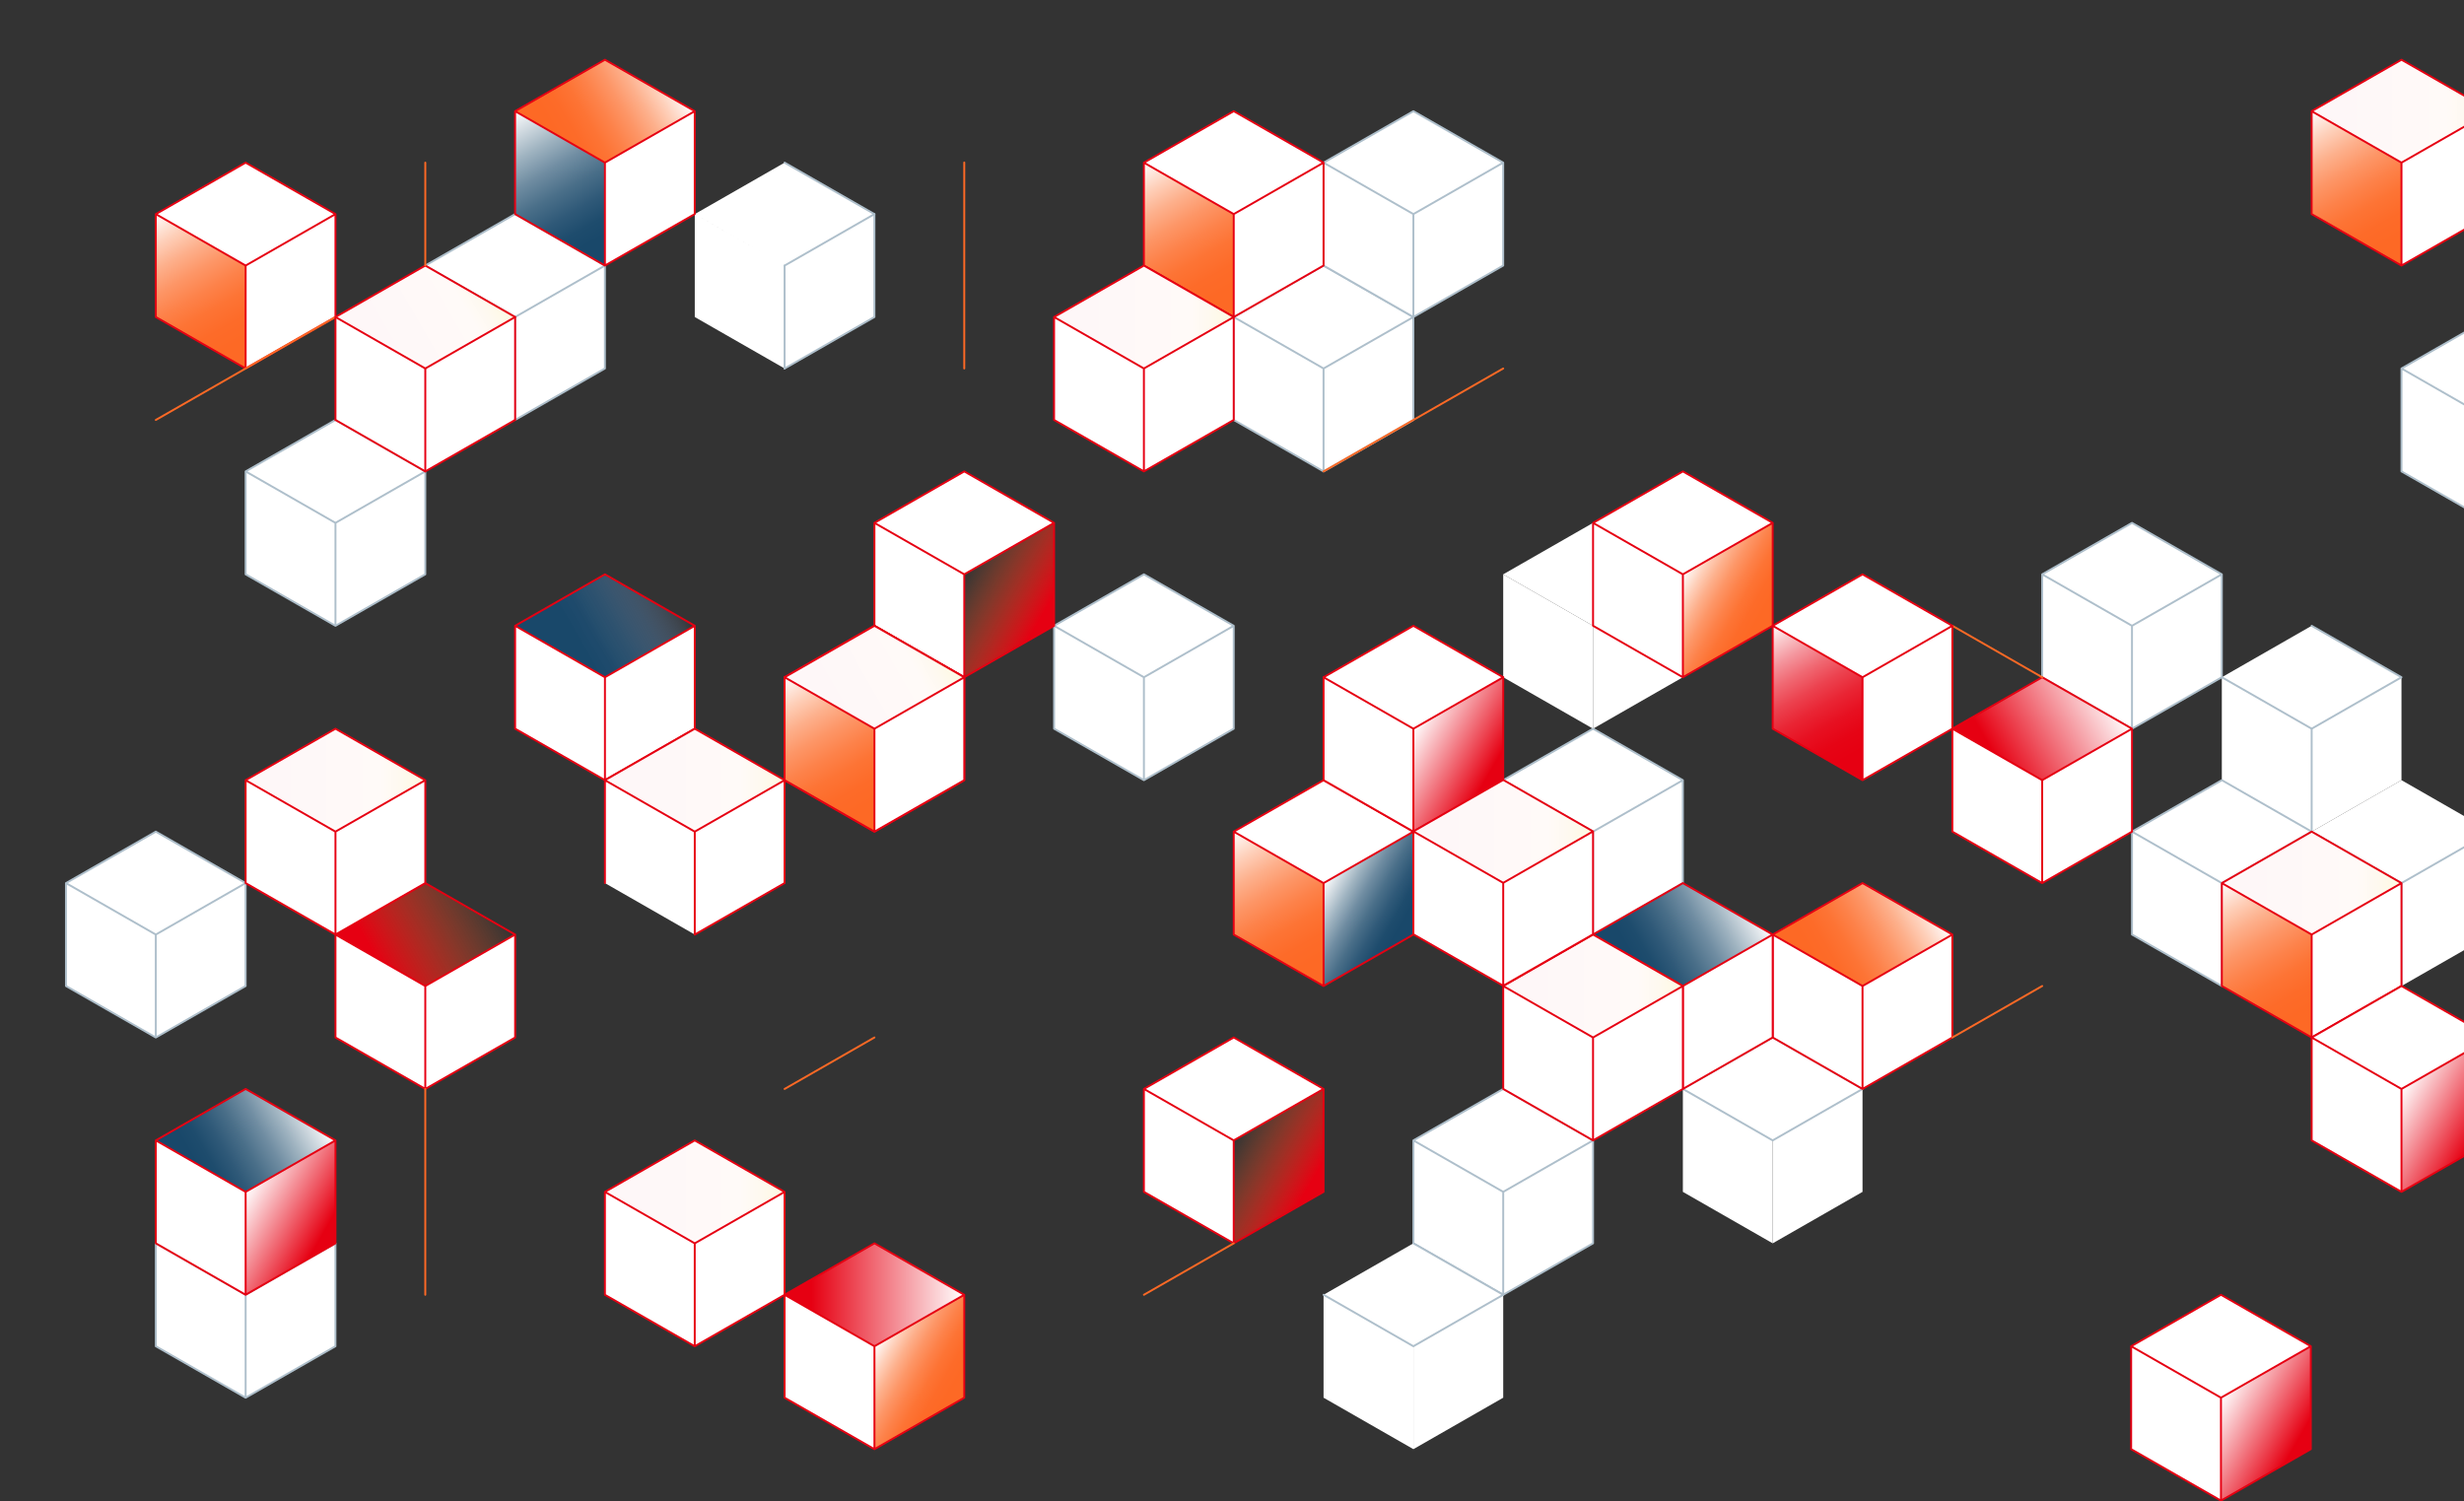 <svg id="_レイヤー_2" data-name="レイヤー 2" xmlns="http://www.w3.org/2000/svg" xmlns:xlink="http://www.w3.org/1999/xlink" viewBox="0 0 1920 1170"><rect x="0" y="0" width="1920" height="1170" fill="#333333" stroke="none"/><defs><linearGradient id="_名称未設定グラデーション_34" data-name="名称未設定グラデーション 34" x1="121.61" y1="1023.28" x2="191.21" y2="902.74" gradientTransform="matrix(1 0 0 -1 0 1190)" gradientUnits="userSpaceOnUse"><stop offset="0" stop-color="#fff"/><stop offset=".03" stop-color="#fef4f0"/><stop offset=".15" stop-color="#fed0ba"/><stop offset=".27" stop-color="#fdb08c"/><stop offset=".39" stop-color="#fd9667"/><stop offset=".51" stop-color="#fd824a"/><stop offset=".62" stop-color="#fd7435"/><stop offset=".74" stop-color="#fd6b29"/><stop offset=".85" stop-color="#fd6925"/></linearGradient><linearGradient id="_名称未設定グラデーション_34-2" data-name="名称未設定グラデーション 34" x1="681.45" y1="141.05" x2="751.31" y2="100.71" xlink:href="#_名称未設定グラデーション_34"/><linearGradient id="_名称未設定グラデーション_13" data-name="名称未設定グラデーション 13" x1="611.38" y1="181.03" x2="751.37" y2="181.03" gradientTransform="matrix(1 0 0 -1 0 1190)" gradientUnits="userSpaceOnUse"><stop offset=".15" stop-color="#e60012"/><stop offset="1" stop-color="#fff"/></linearGradient><linearGradient id="_名称未設定グラデーション_34-3" data-name="名称未設定グラデーション 34" x1="961.55" y1="542.06" x2="1031.15" y2="421.52" xlink:href="#_名称未設定グラデーション_34"/><linearGradient id="_名称未設定グラデーション_36" data-name="名称未設定グラデーション 36" x1="1101.27" y1="461.62" x2="1031.41" y2="501.96" gradientTransform="matrix(1 0 0 -1 0 1190)" gradientUnits="userSpaceOnUse"><stop offset=".15" stop-color="#19486a"/><stop offset=".24" stop-color="#1e4c6d"/><stop offset=".35" stop-color="#2f5978"/><stop offset=".48" stop-color="#4a6f89"/><stop offset=".62" stop-color="#708da2"/><stop offset=".76" stop-color="#a0b4c1"/><stop offset=".91" stop-color="#dbe2e7"/><stop offset="1" stop-color="#fff"/></linearGradient><linearGradient id="_名称未設定グラデーション_34-4" data-name="名称未設定グラデーション 34" x1="891.56" y1="1063.38" x2="961.14" y2="942.84" xlink:href="#_名称未設定グラデーション_34"/><linearGradient id="_名称未設定グラデーション_16" data-name="名称未設定グラデーション 16" x1="751.44" y1="742.57" x2="821.3" y2="702.23" gradientTransform="matrix(1 0 0 -1 0 1190)" gradientUnits="userSpaceOnUse"><stop offset="0" stop-color="#fd6925" stop-opacity="0"/><stop offset=".85" stop-color="#e60012"/></linearGradient><linearGradient id="_名称未設定グラデーション_8" data-name="名称未設定グラデーション 8" x1="418.89" y1="672.05" x2="523.88" y2="732.67" gradientTransform="matrix(1 0 0 -1 0 1190)" gradientUnits="userSpaceOnUse"><stop offset=".3" stop-color="#19486a"/><stop offset=".41" stop-color="#1e4c6f" stop-opacity=".95"/><stop offset=".56" stop-color="#2e5b7f" stop-opacity=".79"/><stop offset=".73" stop-color="#49729a" stop-opacity=".54"/><stop offset=".92" stop-color="#6e92bf" stop-opacity=".18"/><stop offset="1" stop-color="#82a3d3" stop-opacity="0"/></linearGradient><linearGradient id="_名称未設定グラデーション_37" data-name="名称未設定グラデーション 37" x1="1398.82" y1="431.43" x2="1503.81" y2="492.05" gradientTransform="matrix(1 0 0 -1 0 1190)" gradientUnits="userSpaceOnUse"><stop offset=".15" stop-color="#fd6925"/><stop offset=".26" stop-color="#fd6b29"/><stop offset=".38" stop-color="#fd7435"/><stop offset=".49" stop-color="#fd824a"/><stop offset=".61" stop-color="#fd9667"/><stop offset=".73" stop-color="#fdb08c"/><stop offset=".85" stop-color="#fed0ba"/><stop offset=".97" stop-color="#fef4f0"/><stop offset="1" stop-color="#fff"/></linearGradient><linearGradient id="_名称未設定グラデーション_33" data-name="名称未設定グラデーション 33" x1="1731.3" y1="501.84" x2="1871.29" y2="501.84" gradientTransform="matrix(1 0 0 -1 0 1190)" gradientUnits="userSpaceOnUse"><stop offset=".15" stop-color="#fef7f8"/><stop offset=".75" stop-color="#fffaf8"/><stop offset=".87" stop-color="#fef9ef"/><stop offset="1" stop-color="#fdf9e0"/></linearGradient><linearGradient id="_名称未設定グラデーション_34-5" data-name="名称未設定グラデーション 34" x1="1731.51" y1="501.96" x2="1801.09" y2="381.42" xlink:href="#_名称未設定グラデーション_34"/><linearGradient id="_名称未設定グラデーション_35" data-name="名称未設定グラデーション 35" x1="1871.36" y1="341.55" x2="1941.22" y2="301.21" gradientTransform="matrix(1 0 0 -1 0 1190)" gradientUnits="userSpaceOnUse"><stop offset="0" stop-color="#fff"/><stop offset=".85" stop-color="#e60012"/></linearGradient><linearGradient id="_名称未設定グラデーション_13-2" data-name="名称未設定グラデーション 13" x1="1538.81" y1="591.83" x2="1643.8" y2="652.45" xlink:href="#_名称未設定グラデーション_13"/><linearGradient id="_名称未設定グラデーション_35-2" data-name="名称未設定グラデーション 35" x1="1101.41" y1="622.26" x2="1171.27" y2="581.92" xlink:href="#_名称未設定グラデーション_35"/><linearGradient id="_名称未設定グラデーション_33-2" data-name="名称未設定グラデーション 33" x1="278.9" y1="912.64" x2="383.89" y2="973.26" xlink:href="#_名称未設定グラデーション_33"/><linearGradient id="_名称未設定グラデーション_16-2" data-name="名称未設定グラデーション 16" x1="961.42" y1="301.46" x2="1031.28" y2="261.12" xlink:href="#_名称未設定グラデーション_16"/><linearGradient id="_名称未設定グラデーション_33-3" data-name="名称未設定グラデーション 33" x1="471.38" y1="582.04" x2="611.37" y2="582.04" xlink:href="#_名称未設定グラデーション_33"/><linearGradient id="_名称未設定グラデーション_18" data-name="名称未設定グラデーション 18" x1="278.9" y1="431.43" x2="383.89" y2="492.05" gradientTransform="matrix(1 0 0 -1 0 1190)" gradientUnits="userSpaceOnUse"><stop offset=".15" stop-color="#e60012"/><stop offset="1" stop-color="#fd6925" stop-opacity="0"/></linearGradient><linearGradient id="_名称未設定グラデーション_36-2" data-name="名称未設定グラデーション 36" x1="1258.83" y1="431.43" x2="1363.82" y2="492.05" xlink:href="#_名称未設定グラデーション_36"/><linearGradient id="_名称未設定グラデーション_33-4" data-name="名称未設定グラデーション 33" x1="1171.34" y1="421.64" x2="1311.33" y2="421.64" xlink:href="#_名称未設定グラデーション_33"/><linearGradient id="_名称未設定グラデーション_34-6" data-name="名称未設定グラデーション 34" x1="1311.4" y1="742.57" x2="1381.26" y2="702.23" xlink:href="#_名称未設定グラデーション_34"/><linearGradient id="_名称未設定グラデーション_33-5" data-name="名称未設定グラデーション 33" x1="471.37" y1="261.21" x2="611.36" y2="261.21" xlink:href="#_名称未設定グラデーション_33"/><linearGradient id="_名称未設定グラデーション_33-6" data-name="名称未設定グラデーション 33" x1="191.4" y1="582.04" x2="331.39" y2="582.04" xlink:href="#_名称未設定グラデーション_33"/><linearGradient id="_名称未設定グラデーション_36-3" data-name="名称未設定グラデーション 36" x1="138.91" y1="271.02" x2="243.9" y2="331.64" xlink:href="#_名称未設定グラデーション_36"/><linearGradient id="_名称未設定グラデーション_35-3" data-name="名称未設定グラデーション 35" x1="191.47" y1="261.35" x2="261.33" y2="221.01" xlink:href="#_名称未設定グラデーション_35"/><linearGradient id="_名称未設定グラデーション_33-7" data-name="名称未設定グラデーション 33" x1="821.36" y1="942.96" x2="961.35" y2="942.96" xlink:href="#_名称未設定グラデーション_33"/><linearGradient id="_名称未設定グラデーション_27" data-name="名称未設定グラデーション 27" x1="1381.52" y1="702.46" x2="1451.12" y2="581.92" gradientTransform="matrix(1 0 0 -1 0 1190)" gradientUnits="userSpaceOnUse"><stop offset="0" stop-color="#fff"/><stop offset=".09" stop-color="#f9cbce"/><stop offset=".2" stop-color="#f4959d"/><stop offset=".31" stop-color="#f06872"/><stop offset=".42" stop-color="#ec424f"/><stop offset=".53" stop-color="#e92534"/><stop offset=".64" stop-color="#e71021"/><stop offset=".75" stop-color="#e60415"/><stop offset=".85" stop-color="#e60012"/></linearGradient><linearGradient id="_名称未設定グラデーション_33-8" data-name="名称未設定グラデーション 33" x1="628.86" y1="631.93" x2="733.88" y2="692.55" xlink:href="#_名称未設定グラデーション_33"/><linearGradient id="_名称未設定グラデーション_29" data-name="名称未設定グラデーション 29" x1="611.58" y1="662.36" x2="681.16" y2="541.82" gradientTransform="matrix(1 0 0 -1 0 1190)" gradientUnits="userSpaceOnUse"><stop offset="0" stop-color="#f8d323"/><stop offset="0" stop-color="#f8d023"/><stop offset=".18" stop-color="#f9ab23"/><stop offset=".35" stop-color="#fb8e24"/><stop offset=".52" stop-color="#fc7924"/><stop offset=".69" stop-color="#fc6d24"/><stop offset=".85" stop-color="#fd6925"/></linearGradient><linearGradient id="_名称未設定グラデーション_33-9" data-name="名称未設定グラデーション 33" x1="1801.29" y1="1103.36" x2="1941.28" y2="1103.36" xlink:href="#_名称未設定グラデーション_33"/><linearGradient id="_名称未設定グラデーション_34-7" data-name="名称未設定グラデーション 34" x1="1801.49" y1="1103.48" x2="1871.09" y2="982.94" xlink:href="#_名称未設定グラデーション_34"/><linearGradient id="_名称未設定グラデーション_33-10" data-name="名称未設定グラデーション 33" x1="1101.34" y1="542.14" x2="1241.33" y2="542.14" xlink:href="#_名称未設定グラデーション_33"/><linearGradient id="_名称未設定グラデーション_33-11" data-name="名称未設定グラデーション 33" x1="628.86" y1="631.93" x2="733.88" y2="692.55" xlink:href="#_名称未設定グラデーション_33"/><linearGradient id="_名称未設定グラデーション_34-8" data-name="名称未設定グラデーション 34" x1="611.58" y1="662.36" x2="681.16" y2="541.82" xlink:href="#_名称未設定グラデーション_34"/><linearGradient id="_名称未設定グラデーション_35-4" data-name="名称未設定グラデーション 35" x1="1730.69" y1="100.95" x2="1800.55" y2="60.61" xlink:href="#_名称未設定グラデーション_35"/><linearGradient id="_名称未設定グラデーション_36-4" data-name="名称未設定グラデーション 36" x1="471.16" y1="982.94" x2="401.58" y2="1103.48" xlink:href="#_名称未設定グラデーション_36"/><linearGradient id="_名称未設定グラデーション_37-2" data-name="名称未設定グラデーション 37" x1="418.87" y1="1073.05" x2="523.86" y2="1133.67" xlink:href="#_名称未設定グラデーション_37"/><clipPath id="clippath"><path class="cls-2" d="M0 0h1920v1170H0z"/></clipPath><clipPath id="clippath-1"><path class="cls-2" d="M0 0h1920v1189.83H0z"/></clipPath><style>.cls-2,.cls-3,.cls-4,.cls-5{fill:none}.cls-5{stroke:#e60012}.cls-3{stroke:#aebfcb}.cls-3,.cls-4,.cls-5{stroke-linecap:round;stroke-linejoin:round;stroke-width:1.5px}.cls-4{stroke:#fd6925}.cls-34{fill:#fff}</style></defs><g style="clip-path:url(#clippath)" id="_レイヤー_2-2" data-name="レイヤー 2"><g style="clip-path:url(#clippath-1)" id="_背景_2nd" data-name="背景 2nd"><path class="cls-34" d="m1451.32 928.77-70 40.1v-80.2l70-40.1v80.2Z"/><path class="cls-34" d="m1451.32 848.57-70-40.11-69.99 40.11 69.99 40.1 70-40.1z"/><path class="cls-34" d="m1381.32 888.67-70-40.1v80.2l70 40.1v-80.2Z"/><path class="cls-2" d="m1451.32 928.77-70 40.1"/><path class="cls-3" d="m1381.32 808.46 70 40.11m-70 40.1-69.99-40.1m139.99 0-70 40.1m0-80.21-69.99 40.11"/><path class="cls-2" d="m1381.32 968.87-69.99-40.1"/><path class="cls-34" d="m261.4 247.04-70 40.1v-80.2l70-40.1v80.2Z"/><path class="cls-34" d="m261.4 166.84-70-40.1-69.99 40.1 69.99 40.1 70-40.1z"/><path d="m191.41 206.94-70-40.1v80.2l70 40.1v-80.2Z" style="fill:url(#_名称未設定グラデーション_34)"/><path class="cls-5" d="M261.4 166.84v80.2m0 0-70 40.11m0-160.41 70 40.1m-69.99 40.1-70-40.1m139.99 0-70 40.1m0-80.2-69.99 40.1m69.99 120.31v-80.2m-69.99-40.11v80.2m69.99 40.11-69.99-40.11"/><path class="cls-34" d="m1311.32 527.75-70 40.1v-80.2l70-40.1v80.2Z"/><path class="cls-34" d="m1311.32 447.55-69.99-40.1-70 40.1 70 40.1 69.99-40.1z"/><path class="cls-34" d="m1241.33 487.65-70-40.1v80.2l70 40.1v-80.2Zm-559.96-240.6-70 40.1v-80.2l70-40.1v80.2Z"/><path class="cls-34" d="m681.37 166.84-69.99-40.1-70 40.1 70 40.11 69.99-40.11zm-69.99 40.11-70-40.1v80.2l70 40.1v-80.2Z"/><path class="cls-3" d="M681.37 166.84v80.2m0 .01-69.99 40.1m0-160.41 69.99 40.1"/><path class="cls-2" d="m611.38 206.95-70-40.11"/><path class="cls-3" d="m681.37 166.84-69.99 40.11"/><path class="cls-2" d="m611.38 126.74-70 40.1"/><path class="cls-3" d="M611.38 287.15v-80.2"/><path class="cls-2" d="m611.38 287.15-70-40.1"/><path class="cls-34" d="m961.35 567.86-70 40.1v-80.2l70-40.1v80.2Z"/><path class="cls-34" d="m961.35 487.65-69.99-40.1-70 40.1 70 40.11 69.99-40.11zm-69.99 40.11-70-40.1v80.2l70 40.1v-80.2Z"/><path class="cls-3" d="M961.35 487.65v80.2m0 .01-69.99 40.1m0-160.41 69.99 40.1m-69.99 40.11-70-40.11m139.99 0-69.99 40.11m0-80.21-70 40.1m70 120.31v-80.2m-70-40.11v80.2m70 40.11-70-40.1"/><path class="cls-34" d="m1101.34 327.25-70 40.1v-80.2l70-40.1v80.2Zm0-80.21-70-40.1-69.99 40.1 69.99 40.11 70-40.11z"/><path class="cls-34" d="m1031.35 287.15-70-40.1v80.2l70 40.1v-80.2Z"/><path class="cls-3" d="M1101.34 247.04v80.2m0 .01-70 40.1m0-160.41 70 40.1m-69.99 40.11-70-40.11m139.99 0-70 40.11m0-80.21-69.99 40.1m69.99 120.31v-80.2m-69.99-40.11v80.2m69.99 40.11-69.99-40.1"/><path class="cls-34" d="m1171.33 206.94-70 40.1v-80.2l70-40.1v80.2Z"/><path class="cls-34" d="m1171.33 126.74-69.99-40.1-70 40.1 70 40.1 69.99-40.1zm-69.99 40.1-70-40.1v80.2l70 40.1v-80.2Z"/><path class="cls-3" d="M1171.33 126.74v80.2m0 0-69.99 40.1m0-160.4 69.99 40.1m-69.99 40.1-69.99-40.1m139.98 0-69.99 40.1m0-80.2-70 40.1m70 120.3v-80.2m-70-40.1v80.2m70 40.1-70-40.1"/><path class="cls-34" d="m1871.29 607.96-70 40.1v-80.2l70-40.1v80.2Zm0-80.21-70-40.1-69.99 40.1 69.99 40.1 70-40.1z"/><path class="cls-34" d="m1801.29 567.85-70-40.1v80.2l70 40.1v-80.2Z"/><path class="cls-2" d="m1871.29 607.96-70 40.1"/><path class="cls-3" d="m1801.29 487.65 70 40.1m-70 40.1-69.99-40.1m139.99 0-70 40.1"/><path class="cls-2" d="m1801.29 487.65-69.99 40.1"/><path class="cls-3" d="M1801.29 648.06v-80.2"/><path class="cls-2" d="m1801.29 648.06-69.99-40.1"/><path class="cls-34" d="m1941.28 728.26-70 40.1v-80.2l70-40.1v80.2Z"/><path class="cls-34" d="m1941.28 648.06-69.99-40.11-70 40.11 70 40.1 69.99-40.1z"/><path class="cls-34" d="m1871.29 688.16-70-40.1v80.2l70 40.1v-80.2Z"/><path class="cls-2" d="m1941.28 728.26-69.99 40.1m0-160.41 69.99 40.11"/><path class="cls-3" d="m1871.29 688.16-70-40.1m139.99 0-69.99 40.1"/><path class="cls-2" d="m1871.29 607.95-70 40.11"/><path class="cls-3" d="M1871.29 768.36v-80.2"/><path class="cls-2" d="m1871.29 768.36-70-40.1"/><path class="cls-34" d="m1241.33 968.87-70 40.1v-80.2l70-40.1v80.2Z"/><path class="cls-34" d="m1241.33 888.67-69.99-40.1-70 40.1 70 40.1 69.99-40.1z"/><path class="cls-34" d="m1171.34 928.77-70-40.1v80.2l70 40.1v-80.2Z"/><path class="cls-3" d="M1241.33 888.67v80.2m0 0-69.99 40.1m0-160.4 69.99 40.1m-69.99 40.1-70-40.1m139.99 0-69.99 40.1m0-80.2-70 40.1m70 120.3v-80.2m-70-40.1v80.2m70 40.1-70-40.1"/><path class="cls-34" d="m1311.33 688.16-70 40.1v-80.2l70-40.1v80.2Z"/><path class="cls-34" d="m1311.33 607.96-70-40.1-69.99 40.1 69.99 40.1 70-40.1z"/><path class="cls-34" d="m1241.33 648.06-70-40.1v80.2l70 40.1v-80.2Z"/><path class="cls-3" d="M1311.33 607.96v80.2m0 0-70 40.1m0-160.4 70 40.1m-70 40.1-69.99-40.1m139.99 0-70 40.1m0-80.2-69.99 40.1m69.99 120.3v-80.2m-69.99-40.1v80.2m69.99 40.1-69.99-40.1"/><path class="cls-34" d="m1171.34 1089.17-70 40.1v-80.2l70-40.1v80.2Z"/><path class="cls-34" d="m1171.34 1008.97-70-40.1-70 40.1 70 40.1 70-40.1z"/><path class="cls-34" d="m1101.34 1049.07-70-40.1v80.2l70 40.1v-80.2Z"/><path class="cls-2" d="m1171.34 1089.17-70 40.11"/><path class="cls-3" d="m1101.34 968.87 70 40.1m-70 40.1-69.99-40.1m139.99 0-70 40.1"/><path class="cls-2" d="m1101.34 968.87-70 40.1m70 120.31-70-40.11"/><path class="cls-34" d="m191.4 768.36-70 40.1v-80.2l70-40.1v80.2Z"/><path class="cls-34" d="m191.4 688.16-69.99-40.1-70 40.1 70 40.1 69.99-40.1zm-69.99 40.1-70-40.1v80.2l70 40.1v-80.2Z"/><path class="cls-3" d="M191.4 688.16v80.2m0 0-69.99 40.1m0-160.4 69.99 40.1m-69.99 40.1-70-40.1m139.99 0-69.99 40.1m0-80.2-70 40.1m70 120.3v-80.2m-70-40.1v80.2m70 40.1-70-40.1"/><path class="cls-34" d="m261.4 1049.07-70 40.1v-80.2l70-40.1v80.2Z"/><path class="cls-34" d="m261.4 968.87-70-40.1-69.99 40.1 69.99 40.1 70-40.1z"/><path class="cls-34" d="m191.4 1008.97-70-40.1v80.2l70 40.1v-80.2Z"/><path class="cls-3" d="M261.4 968.87v80.2m0 0-70 40.1m0-160.4 70 40.1m-70 40.1-69.99-40.1m139.99 0-70 40.1m0-80.2-69.99 40.1m69.99 120.3v-80.2m-69.99-40.1v80.2m69.99 40.1-69.99-40.1"/><path class="cls-34" d="m1731.3 527.75-70 40.1v-80.2l70-40.1v80.2Z"/><path class="cls-34" d="m1731.3 447.55-70-40.1-69.99 40.1 69.99 40.1 70-40.1z"/><path class="cls-34" d="m1661.3 487.65-70-40.1v80.2l70 40.1v-80.2Z"/><path class="cls-3" d="M1731.3 447.55v80.2m0 0-70 40.11m0-160.41 70 40.1m-70 40.1-69.99-40.1m139.99 0-70 40.1m0-80.2-69.99 40.1m69.99 120.31v-80.2m-69.99-40.11v80.2m69.99 40.11-69.99-40.11"/><path class="cls-34" d="m331.39 447.55-70 40.1v-80.2l70-40.1v80.2Z"/><path class="cls-34" d="m331.39 367.35-69.99-40.1-70 40.1 70 40.1 69.99-40.1z"/><path class="cls-34" d="m261.4 407.45-70-40.1v80.2l70 40.1v-80.2Z"/><path class="cls-3" d="M331.39 367.35v80.2m0 0-69.99 40.1m0-160.4 69.99 40.1m-69.99 40.1-70-40.1m139.99 0-69.99 40.1m0-80.2-70 40.1m70 120.3v-80.2m-70-40.1v80.2m70 40.1-70-40.1"/><path class="cls-34" d="m1521.31 567.86-70 40.1v-80.2l70-40.1v80.2Zm0-80.21-69.99-40.1-70 40.1 70 40.1 69.99-40.1z"/><path class="cls-34" d="m1451.32 527.75-70-40.1v80.2l70 40.1v-80.2Zm559.96-240.61-70-40.1-69.99 40.1 69.99 40.11 70-40.11zm-70 40.11-70-40.1v80.2l70 40.1v-80.2Z"/><path class="cls-3" d="m1941.28 327.25-69.99-40.11m69.99-40.1-69.99 40.1m0 0v80.2m69.99 40.11-69.99-40.1"/><path d="m681.38 1049.07 70-40.1v80.2l-70 40.1v-80.2Z" style="fill:url(#_名称未設定グラデーション_34-2)"/><path class="cls-34" d="m681.38 1049.07-70-40.1v80.2l70 40.1v-80.2Z"/><path style="fill:url(#_名称未設定グラデーション_13)" d="m751.37 1008.97-69.99 40.1-70-40.1 70-40.1 69.99 40.1z"/><path class="cls-5" d="m751.37 1089.18-69.99 40.1m69.99-120.31v80.2m-139.99-80.2v80.2m70 40.11-70-40.1m139.99-80.21-69.99 40.1m0 0-70-40.1m139.99 0-69.99-40.1m0 0-70 40.1m70 120.31v-80.2"/><path d="m1031.35 688.16-70-40.1v80.2l70 40.1v-80.2Z" style="fill:url(#_名称未設定グラデーション_34-3)"/><path d="m1101.34 728.26-70 40.1v-80.2l70-40.1v80.2Z" style="fill:url(#_名称未設定グラデーション_36)"/><path class="cls-34" d="m1101.34 648.06-69.99 40.1-70-40.1 70-40.1 69.99 40.1z"/><path class="cls-5" d="m1031.35 688.16-70-40.1m0 80.2 70 40.11m0 0 69.99-40.11m0-80.2v80.2m-139.99-80.2v80.2m0-80.2 70-40.1m69.99 40.1-69.99 40.1m0 80.21v-80.2m69.99-40.11-69.99-40.1"/><path class="cls-34" d="m401.37 247.04 70-40.1v80.2l-70 40.1v-80.2Zm0 0-70-40.1v80.2l70 40.1v-80.2Z"/><path class="cls-34" d="m471.37 206.94-70 40.1-69.99-40.1 69.99-40.1 70 40.1z"/><path class="cls-3" d="M471.37 206.94v80.2m-139.99-80.2v80.2m139.99.01-70 40.1m0 0-69.99-40.1m69.99-120.31 70 40.1m-139.99 0 69.99-40.1m0 80.2-69.99-40.1m139.99 0-70 40.1m70 40.11-70 40.1m0 0v-80.2"/><path class="cls-34" d="m1031.34 206.94-70 40.1v-80.2l70-40.1v80.2Z"/><path d="m961.35 166.84-70-40.1v80.2l70 40.1v-80.2Z" style="fill:url(#_名称未設定グラデーション_34-4)"/><path class="cls-34" d="m1031.34 126.74-69.99 40.1-70-40.1 70-40.1 69.99 40.1z"/><path class="cls-5" d="M1031.34 126.74v80.2m0 0-69.99 40.1m0 0-70-40.1m70-120.3 69.99 40.1m-139.99 0 70-40.1m0 80.2-70-40.1m139.99 0-69.99 40.1m0 80.2v-80.2m-70-40.11v80.2"/><path class="cls-34" d="m821.36 407.45-69.99 40.1-70-40.1 70-40.1 69.99 40.1z"/><path class="cls-34" d="m751.37 447.55-70-40.1v80.2l70 40.1v-80.2Z"/><path d="m751.37 447.55 70-40.1v80.2l-70 40.1v-80.2Z" style="fill:url(#_名称未設定グラデーション_16)"/><path class="cls-5" d="M821.36 407.45v80.2m0 0-69.99 40.11m0 0-70-40.11m70-120.3 69.99 40.1m-139.99 0 70-40.1m0 80.2-70-40.1m139.99 0-69.99 40.1m0 80.21v-80.2m-70 40.09v-80.2"/><path class="cls-34" d="m471.38 527.74 70-40.1v80.2l-70 40.1v-80.2Z"/><path class="cls-34" d="m401.39 567.84 70 40.1v-80.2l-70-40.1v80.2Z"/><path style="fill:url(#_名称未設定グラデーション_8)" d="m541.38 487.64-70 40.1-69.99-40.1 69.99-40.1 70 40.1z"/><path class="cls-5" d="M541.38 487.64v80.2m-139.99-80.2v80.2m139.99 0-70 40.11m0 0-69.99-40.11m0-80.2 69.99-40.1m0 80.2-69.99-40.1m139.99 0-70-40.1m70 40.1-70 40.1m0 80.21v-80.2"/><path style="fill:url(#_名称未設定グラデーション_37)" d="m1521.31 728.26-69.99 40.1-70-40.1 70-40.1 69.99 40.1z"/><path class="cls-34" d="m1381.32 808.46 70 40.1v-80.2l-70-40.1v80.2Zm70-40.1 70-40.1v80.2l-70 40.1v-80.2Z"/><path class="cls-5" d="m1451.32 688.16-70 40.1m139.99 0-69.99 40.1m69.99-40.1-69.99-40.1m0 160.41v-80.2m-70 40.09v-80.2m139.99 80.2v-80.2m-69.99 40.1-70-40.1m70 120.31-70-40.11m139.99 0-69.99 40.11"/><path class="cls-34" d="m1801.29 728.26-70 40.1v-80.2l70-40.1v80.2Z"/><path class="cls-34" d="m1801.29 648.06-69.99-40.11-70 40.11 70 40.1 69.99-40.1z"/><path class="cls-34" d="m1731.3 688.16-70-40.1v80.2l70 40.1v-80.2Z"/><path class="cls-3" d="M1801.29 648.06v80.2m0 0-69.99 40.1m0-160.41 69.99 40.11m-69.99 40.1-70-40.1m139.99 0-69.99 40.1m0-80.21-70 40.11m70 120.3v-80.2m-70-40.1v80.2m70 40.1-70-40.1"/><path style="fill:url(#_名称未設定グラデーション_33)" d="m1871.29 688.16-70 40.1-69.99-40.1 69.99-40.1 70 40.1z"/><path d="m1731.3 768.36 70 40.1v-80.2l-70-40.1v80.2Z" style="fill:url(#_名称未設定グラデーション_34-5)"/><path class="cls-34" d="m1801.29 728.26 70-40.1v80.2l-70 40.1v-80.2Z"/><path class="cls-5" d="m1801.29 648.06-69.99 40.1m139.99 0-70 40.1m70-40.1-70-40.1m0 160.4v-80.2m-69.99 40.1v-80.2m139.99 80.2v-80.2m-70 40.1-69.99-40.1m69.99 120.3-69.99-40.1m139.99 0-70 40.1"/><path class="cls-34" d="m1941.29 808.47-70 40.1-69.99-40.1 69.99-40.11 70 40.11zm-70 40.1-70-40.1v80.2l70 40.1v-80.2Z"/><path d="m1871.29 848.57 70-40.1v80.2l-70 40.1v-80.2Z" style="fill:url(#_名称未設定グラデーション_35)"/><path class="cls-5" d="m1941.29 888.67-70 40.1m0 0-69.99-40.1m69.99-120.31 70 40.11m-139.99 0 69.99-40.11m0 80.21-69.99-40.1m139.99 0-70 40.1m0 80.2v-80.2m-69.99 40.1v-80.2"/><path class="cls-34" d="m1591.31 607.96-70-40.1v80.2l70 40.1v-80.2Z"/><path class="cls-34" d="m1661.3 648.06-70 40.1v-80.2l70-40.1v80.2Z"/><path class="cls-34" d="m1661.3 567.86-69.99 40.1-70-40.1 70-40.1 69.99 40.1z"/><path style="fill:url(#_名称未設定グラデーション_13-2)" d="m1661.3 567.86-69.99 40.1-70-40.1 70-40.1 69.99 40.1z"/><path class="cls-5" d="M1661.3 567.86v80.2m-139.99-80.2v80.2m70 40.1-70-40.1m70-120.3 69.99 40.1m-139.99 0 70-40.1m0 80.2-70-40.1m139.99 0-69.99 40.1m69.99 40.1-69.99 40.1m0 0v-80.2"/><path d="m1101.34 567.86 70-40.1v80.2l-70 40.1v-80.2Z" style="fill:url(#_名称未設定グラデーション_35-2)"/><path class="cls-34" d="m1101.34 567.86-70-40.1v80.2l70 40.1v-80.2Zm70-40.1-70 40.1-69.99-40.1 69.99-40.1 70 40.1z"/><path class="cls-5" d="M1171.34 527.76v80.2m-139.99-80.2v80.2"/><path style="stroke:#e60012;fill:none;stroke-miterlimit:10;stroke-width:.91px" d="m1171.34 607.96-70 40.1"/><path class="cls-5" d="m1101.34 648.06-69.99-40.1m69.99-120.3 70 40.1m-139.99 0 69.99-40.1m0 80.2-69.99-40.1m139.99 0-70 40.1m70 40.1-70 40.1m0 0v-80.2"/><path class="cls-34" d="m331.4 287.15 70-40.1v80.2l-70 40.1v-80.2Zm0 0-70-40.1v80.2l70 40.1v-80.2Z"/><path style="fill:url(#_名称未設定グラデーション_33-2)" d="m401.39 247.05-69.99-40.11-70 40.11 70 40.1 69.99-40.1z"/><path class="cls-5" d="m401.39 327.25-69.99 40.1m0 0-70-40.1m70-40.1-70-40.1m139.99 0-69.99 40.1m0-80.21-70 40.11"/><path class="cls-4" d="m261.4 247.05-70 40.1m0 0-69.99 40.1"/><path class="cls-5" d="M331.4 367.35v-80.2"/><path class="cls-2" d="m261.4 327.25 70 40.1"/><path class="cls-5" d="M401.39 247.05v80.2m-139.99-80.2v80.2m70-120.31 69.99 40.11"/><path class="cls-34" d="m1031.35 848.56-70 40.1-69.99-40.1 69.99-40.1 70 40.1z"/><path class="cls-34" d="m961.35 888.66-70-40.1v80.2l70 40.1v-80.2Z"/><path d="m961.35 888.66 70-40.1v80.2l-70 40.1v-80.2Z" style="fill:url(#_名称未設定グラデーション_16-2)"/><path class="cls-5" d="M1031.35 848.56v80.2m0 .01-70 40.1m0 0-69.99-40.1m69.99-120.31 70 40.1m-139.99 0 69.99-40.1m0 80.2-69.99-40.1m139.99 0-70 40.1m0 80.21v-80.2m-69.99 40.1v-80.2"/><path style="fill:url(#_名称未設定グラデーション_33-3)" d="m611.37 607.96-69.99 40.1-70-40.1 70-40.1 69.99 40.1z"/><path class="cls-34" d="m471.38 688.16 70 40.1v-80.2l-70-40.1v80.2Zm70-40.1 70-40.1v80.2l-70 40.1v-80.2Z"/><path class="cls-5" d="m541.38 567.86-70 40.1m139.99 0-69.99 40.1m69.99-40.1-69.99-40.1m0 160.4v-80.2m-70 40.1v-80.2m139.99 80.2v-80.2m-69.99 40.1-70-40.1"/><path class="cls-2" d="m541.38 728.26-70-40.1"/><path class="cls-5" d="m611.37 688.16-69.99 40.1"/><path class="cls-34" d="m331.4 768.36 70-40.1v80.2l-70 40.1v-80.2Z"/><path style="fill:url(#_名称未設定グラデーション_18)" d="m401.39 728.26-69.99-40.1-70 40.1 70 40.1 69.99-40.1z"/><path class="cls-34" d="m261.4 808.47 70 40.1v-80.2l-70-40.1v80.2Z"/><path class="cls-5" d="m401.39 728.26-69.99 40.1m-.01-80.2-69.99 40.1m139.99 80.22-70 40.1m0-80.22-69.99-40.1m69.99 120.3-69.99-40.1m69.99 40.12v-80.2m70-40.12v80.2m-139.99-80.2v80.2m139.99-80.2-69.99-40.1"/><path class="cls-4" d="M751.37 206.94v80.2M331.4 126.74v80.2m419.97-80.3v80.2M331.39 848.57v80.2m0 0v80.2m699.96-641.62 69.99-40.1m0 0 69.99-40.1m-279.97 721.82 69.99-40.1m629.96-441.11-70-40.11m0 320.82 70-40.11m-979.94 80.22 70-40.1"/><path style="fill:url(#_名称未設定グラデーション_36-2)" d="m1381.32 728.26-70 40.1-69.99-40.1 69.99-40.1 70 40.1z"/><path class="cls-34" d="m1311.32 768.36 70-40.1v80.2l-70 40.1v-80.2Z"/><path class="cls-34" d="m1241.33 808.46 70 40.1v-80.2l-70-40.1v80.2Z"/><path class="cls-5" d="M1381.32 728.26v80.2m-70-120.3-69.99 40.1m69.99 40.1v80.2m0 .01-69.99-40.11m139.99-80.2-70 40.1m-69.99-40.1 69.99 40.1m0-80.2 70 40.1m-139.99 0v80.2m69.99 40.11 70-40.11"/><path style="fill:url(#_名称未設定グラデーション_33-4)" d="m1311.33 768.36-70 40.11-69.99-40.11 69.99-40.1 70 40.1z"/><path class="cls-34" d="m1171.34 848.57 70 40.1v-80.2l-70-40.1v80.2Z"/><path class="cls-34" d="m1241.33 808.47 70-40.1v80.2l-70 40.1v-80.2Z"/><path class="cls-5" d="m1241.33 728.26-69.99 40.1m139.99 0-70 40.11m70-40.11-70-40.1m0 160.41v-80.2m-69.99 40.1v-80.2m139.99 80.2v-80.2m-70 40.1-69.99-40.11m69.99 120.31-69.99-40.1m139.99 0-70 40.1"/><path class="cls-34" d="m1381.33 407.45-70 40.1-69.99-40.1 69.99-40.1 70 40.1z"/><path class="cls-34" d="m1241.34 487.65 70 40.1v-80.2l-70-40.1v80.2Z"/><path d="m1311.33 447.55 70-40.1v80.2l-70 40.1v-80.2Z" style="fill:url(#_名称未設定グラデーション_34-6)"/><path class="cls-5" d="m1311.33 367.35-69.99 40.1m139.99 0-70 40.1m70-40.1-70-40.1m0 160.41v-80.2m-69.99 40.09v-80.2m139.99 80.2v-80.2m-70 40.1-69.99-40.1m69.99 120.31-69.99-40.11m139.99 0-70 40.11"/><path style="fill:url(#_名称未設定グラデーション_33-5)" d="m611.36 928.79-70 40.1-69.99-40.1 69.99-40.11 70 40.11z"/><path class="cls-34" d="m471.37 1008.99 70 40.1v-80.2l-70-40.1v80.2Z"/><path class="cls-34" d="m541.36 968.89 70-40.1v80.2l-70 40.1v-80.2Z"/><path class="cls-5" d="m541.36 888.68-69.99 40.11m139.99 0-70 40.1m70-40.1-70-40.11m0 160.41v-80.2m-69.99 40.1v-80.2m139.99 80.2v-80.2m-70 40.1-69.99-40.1m69.99 120.3-69.99-40.1m139.99 0-70 40.1"/><path style="fill:url(#_名称未設定グラデーション_33-6)" d="m331.39 607.96-69.99 40.1-70-40.1 70-40.1 69.99 40.1z"/><path class="cls-34" d="m191.4 688.16 70 40.1v-80.2l-70-40.1v80.2Zm70-40.1 70-40.1v80.2l-70 40.1v-80.2Z"/><path class="cls-5" d="m261.4 567.86-70 40.1m139.99 0-69.99 40.1m69.99-40.1-69.99-40.1m0 160.4v-80.2m-70 40.1v-80.2m139.99 80.2v-80.2m-69.99 40.1-70-40.1m70 120.3-70-40.1m139.99 0-69.99 40.1"/><path style="fill:url(#_名称未設定グラデーション_36-3)" d="m261.4 888.67-70 40.1-69.99-40.1 69.99-40.1 70 40.1z"/><path d="m191.4 928.77 70-40.1v80.2l-70 40.1v-80.2Z" style="fill:url(#_名称未設定グラデーション_35-3)"/><path class="cls-34" d="m121.41 968.87 70 40.1v-80.2l-70-40.1v80.2Z"/><path class="cls-5" d="M261.4 888.67v80.2m-70-120.3-69.99 40.1m69.99 40.1v80.2m0 0-69.99-40.1m139.99-80.2-70 40.1m-69.99-40.1 69.99 40.1m0-80.2 70 40.1m-139.99 0v80.2m69.99 40.1 70-40.1"/><path style="fill:url(#_名称未設定グラデーション_33-7)" d="m961.35 247.04-70 40.11-69.99-40.11 69.99-40.1 70 40.1z"/><path class="cls-34" d="m821.36 327.25 70 40.1v-80.2l-70-40.1v80.2Z"/><path class="cls-34" d="m891.35 287.15 70-40.1v80.2l-70 40.1v-80.2Z"/><path class="cls-5" d="m891.35 206.94-69.99 40.1m139.99 0-70 40.11m70-40.11-70-40.1m0 160.41v-80.2m-69.99 40.1v-80.2m139.99 80.2v-80.2m-70 40.1-69.99-40.11m69.99 120.31-69.99-40.1m139.99 0-70 40.1"/><path class="cls-34" d="m1521.32 567.86-70 40.1v-80.2l70-40.1v80.2Z"/><path d="m1451.32 527.76-70-40.1v80.2l70 40.1v-80.2Z" style="fill:url(#_名称未設定グラデーション_27)"/><path class="cls-34" d="m1521.32 487.65-70 40.11-69.99-40.11 69.99-40.1 70 40.1z"/><path class="cls-5" d="M1521.32 487.65v80.2m0 .01-70 40.1m0 0-69.99-40.1m69.99-120.31 70 40.1m-139.99 0 69.99-40.1m0 80.21-69.99-40.11m139.99 0-70 40.11m0 80.2v-80.2m-69.99-40.12v80.2"/><path style="fill:url(#_名称未設定グラデーション_33-8)" d="m751.37 527.76-70 40.1-70-40.1 70-40.11 70 40.11z"/><path d="m681.37 567.86-70-40.1v80.2l70 40.1v-80.2Z" style="fill:url(#_名称未設定グラデーション_29)"/><path class="cls-34" d="m681.37 567.86 70-40.1v80.2l-70 40.1v-80.2Z"/><path class="cls-5" d="M751.37 527.76v80.2m0 0-70 40.1m0-160.41 70 40.11m-70 40.1-70-40.1m140 0-70 40.1m0-.21v80.2m-70-120.3v80.2m70-120.1-70 40.11m70 120.3-70-40.1"/><path style="fill:url(#_名称未設定グラデーション_33-9)" d="m1941.28 86.64-69.99 40.1-70-40.1 70-40.1 69.99 40.1z"/><path d="m1801.29 166.84 70 40.1v-80.2l-70-40.1v80.2Z" style="fill:url(#_名称未設定グラデーション_34-7)"/><path class="cls-34" d="m1871.29 126.74 70-40.1v80.2l-70 40.1v-80.2Z"/><path class="cls-5" d="m1871.29 46.54-70 40.1m139.99 0-69.99 40.1m69.99-40.1-69.99-40.1m0 160.4v-80.2m-70 40.1v-80.2m70 40.1-70-40.1m70 120.3-70-40.1m139.99 0-69.99 40.1"/><path style="fill:url(#_名称未設定グラデーション_33-10)" d="m1241.33 647.86-69.99 40.1-70-40.1 70-40.11 69.99 40.11z"/><path class="cls-34" d="m1101.34 728.06 70 40.1v-80.2l-70-40.1v80.2Zm70-40.1 70-40.1v80.2l-70 40.1v-80.2Z"/><path class="cls-5" d="m1171.34 607.75-70 40.11m139.99 0-69.99 40.1m69.99-40.1-69.99-40.11m0 160.41v-80.2m-70 40.1v-80.2m139.99 80.2v-80.2m-69.99 40.1-70-40.1m70 120.3-70-40.1m139.99 0-69.99 40.1"/><path style="fill:url(#_名称未設定グラデーション_33-11)" d="m751.37 527.76-70 40.1-70-40.1 70-40.11 70 40.11z"/><path d="m681.37 567.86-70-40.1v80.2l70 40.1v-80.2Z" style="fill:url(#_名称未設定グラデーション_34-8)"/><path class="cls-34" d="m681.37 567.86 70-40.1v80.2l-70 40.1v-80.2Z"/><path class="cls-5" d="M751.37 527.76v80.2m0 0-70 40.1m0-160.41 70 40.11m-70 40.1-70-40.1m140 0-70 40.1m0-.21v80.2m-70-120.3v80.2m70-120.1-70 40.11m70 120.3-70-40.1"/><path class="cls-34" d="m1800.62 1049.07-70 40.1-69.99-40.1 69.99-40.1 70 40.1zm-70 40.1-70-40.1v80.2l70 40.1v-80.2Z"/><path d="m1730.62 1089.17 70-40.1v80.2l-70 40.1v-80.2Z" style="fill:url(#_名称未設定グラデーション_35-4)"/><path class="cls-5" d="M1800.62 1049.07v80.2m0 0-70 40.11m0 0-69.99-40.11m69.99-120.3 70 40.1m-139.99 0 69.99-40.1m0 80.2-69.99-40.1m139.99 0-70 40.1m0 80.21v-80.2m-69.99 40.09v-80.2"/><path class="cls-34" d="m471.37 126.74 70-40.1v80.2l-70 40.1v-80.2Z"/><path d="m471.37 126.74-70-40.1v80.2l70 40.1v-80.2Z" style="fill:url(#_名称未設定グラデーション_36-4)"/><path style="fill:url(#_名称未設定グラデーション_37-2)" d="m541.36 86.64-69.99 40.1-70-40.1 70-40.1 69.99 40.1z"/><path class="cls-5" d="M541.36 86.64v80.2m-139.99-80.2v80.2m139.99 0-69.99 40.1m0 0-70-40.1m70-120.3 69.99 40.1m-139.99 0 70-40.1m0 80.2-70-40.1m139.99 0-69.99 40.1m0 80.2v-80.2"/></g></g></svg>